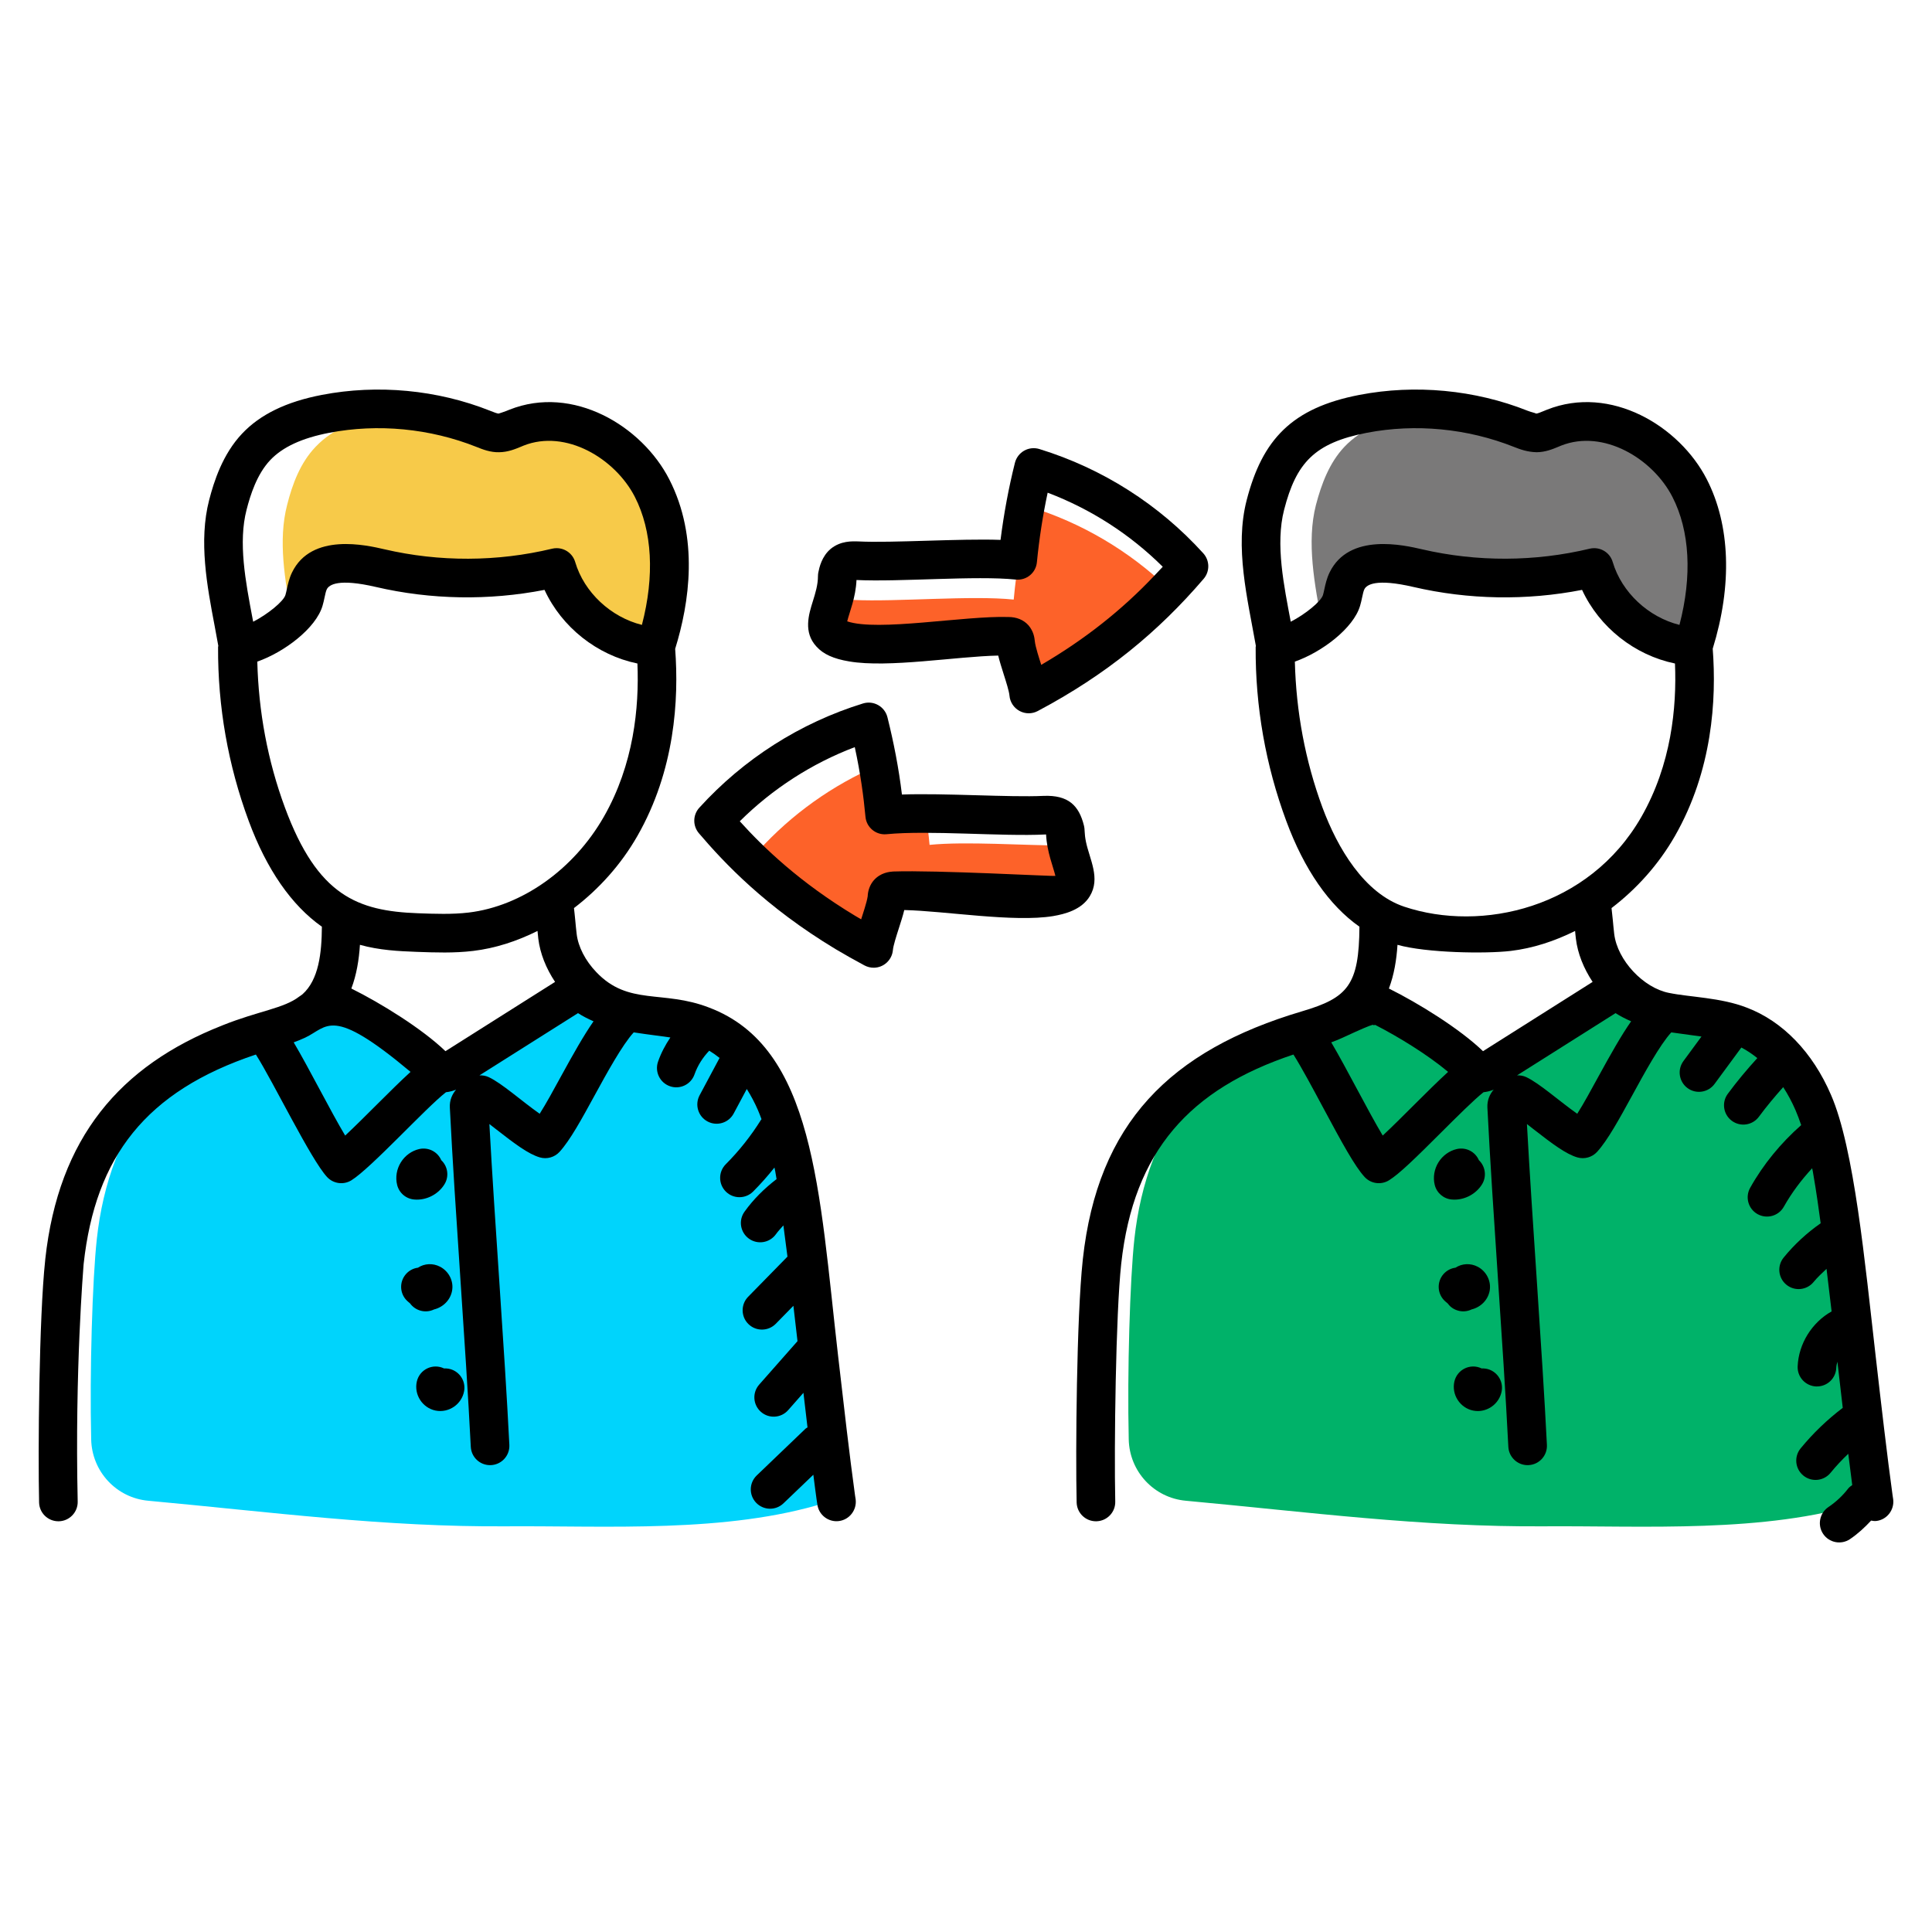 <svg width="56" height="56" viewBox="0 0 56 56" fill="none" xmlns="http://www.w3.org/2000/svg">
<path d="M19.161 18.201C19.117 18.383 19.062 18.565 19.007 18.741C17.799 18.664 16.673 17.831 16.221 16.706C15.609 16.766 14.985 16.766 14.373 16.717C13.259 16.805 12.133 16.722 11.041 16.474C11.036 16.474 11.025 16.468 11.019 16.468C10.286 16.297 9.298 16.16 8.967 16.838C8.884 17.015 8.868 17.213 8.813 17.401C8.763 17.561 8.636 17.737 8.46 17.908C8.256 16.816 8.057 15.663 8.322 14.637C8.476 14.025 8.708 13.412 9.144 12.955C9.662 12.403 10.412 12.138 11.152 11.995C11.367 11.951 11.587 11.918 11.808 11.896C12.558 11.967 13.297 12.149 13.998 12.425C14.147 12.486 14.301 12.552 14.461 12.546C14.638 12.546 14.803 12.464 14.969 12.398C15.09 12.348 15.211 12.315 15.333 12.287C15.813 12.171 16.315 12.21 16.795 12.359C17.672 12.64 18.466 13.313 18.896 14.146C19.531 15.376 19.509 16.844 19.161 18.201Z" fill="#F7CA49"/>
<path d="M24.211 43.438C24.117 43.488 24.016 43.531 23.911 43.562C21.064 44.444 17.593 44.221 14.688 44.241C11.152 44.268 7.783 43.82 4.3 43.5C3.372 43.418 2.663 42.65 2.643 41.722C2.596 39.772 2.678 37.078 2.807 35.908C2.979 34.336 3.509 32.761 4.558 31.579C4.78 31.33 5.018 31.104 5.275 30.897V30.893C5.654 30.581 6.071 30.308 6.508 30.074C6.511 30.07 6.515 30.07 6.519 30.07C7.167 29.723 7.861 29.45 8.566 29.244C8.679 29.209 8.793 29.177 8.906 29.142C8.91 29.142 8.913 29.142 8.917 29.138C9.034 29.103 9.147 29.068 9.26 29.025C9.292 29.014 9.323 29.006 9.35 28.99C9.389 28.979 9.424 28.963 9.463 28.947C9.506 28.928 9.553 28.908 9.596 28.885C9.643 28.904 9.693 28.928 9.748 28.955C10.664 29.404 11.889 30.18 12.474 30.784C12.536 30.846 12.602 30.913 12.692 30.928C12.793 30.948 12.891 30.889 12.977 30.835C13.183 30.706 13.417 30.558 13.671 30.398C13.698 30.417 13.729 30.429 13.764 30.437C13.866 30.456 13.963 30.398 14.049 30.343C14.77 29.887 15.827 29.22 16.779 28.62C16.806 28.6 16.833 28.585 16.86 28.565C17.227 28.951 17.695 29.236 18.175 29.329C18.366 29.369 18.557 29.392 18.748 29.419C18.759 29.419 18.771 29.423 18.783 29.423C18.943 29.443 19.107 29.462 19.266 29.485C19.356 29.497 19.45 29.509 19.539 29.524C19.629 29.54 19.719 29.556 19.808 29.575C19.984 29.614 20.159 29.661 20.331 29.727C21.321 30.102 22.047 30.987 22.464 31.958C22.569 32.199 22.655 32.445 22.733 32.699C22.76 32.792 22.788 32.89 22.811 32.983C22.838 33.081 22.862 33.174 22.881 33.272C22.924 33.463 22.963 33.658 23.002 33.853C23.025 33.985 23.045 34.114 23.068 34.247C23.111 34.508 23.15 34.769 23.185 35.03C23.521 37.397 23.879 41.039 24.211 43.438Z" fill="#00D4FC"/>
<path d="M49.203 18.328C49.165 18.465 49.126 18.603 49.082 18.741C47.863 18.664 46.732 17.82 46.291 16.684C45.634 16.761 44.978 16.772 44.322 16.728C43.24 16.799 42.148 16.711 41.094 16.468C41.045 16.457 40.995 16.446 40.946 16.435C40.234 16.281 39.351 16.204 39.042 16.838C38.96 17.015 38.943 17.213 38.888 17.401C38.822 17.621 38.601 17.875 38.32 18.096C38.105 16.948 37.867 15.718 38.143 14.637C38.303 14.025 38.535 13.412 38.965 12.955C39.484 12.403 40.234 12.138 40.979 11.995C41.232 11.945 41.486 11.907 41.745 11.884C42.54 11.945 43.329 12.133 44.073 12.425C44.222 12.486 44.377 12.552 44.537 12.546C44.713 12.546 44.879 12.464 45.044 12.398C45.116 12.37 45.188 12.342 45.265 12.326C45.745 12.182 46.247 12.193 46.732 12.326C47.664 12.574 48.519 13.269 48.972 14.146C49.628 15.415 49.578 16.932 49.203 18.328Z" fill="#7A7979"/>
<path d="M54.285 43.438C54.191 43.488 54.09 43.531 53.985 43.562C51.138 44.444 47.668 44.221 44.763 44.241C41.226 44.268 37.857 43.82 34.375 43.5C33.447 43.418 32.737 42.65 32.717 41.722C32.671 39.772 32.752 37.078 32.881 35.908C33.053 34.336 33.583 32.761 34.632 31.579C34.854 31.33 35.092 31.104 35.349 30.897V30.893C35.728 30.581 36.145 30.308 36.582 30.074C36.586 30.07 36.59 30.07 36.593 30.07C37.241 29.723 37.935 29.45 38.641 29.244C38.754 29.209 38.867 29.177 38.98 29.142C38.984 29.142 38.988 29.142 38.992 29.138C39.109 29.103 39.222 29.068 39.335 29.025C39.366 29.014 39.397 29.006 39.424 28.99C39.463 28.979 39.498 28.963 39.538 28.947C39.58 28.928 39.627 28.908 39.67 28.885C39.717 28.904 39.768 28.928 39.822 28.955C40.739 29.404 41.963 30.18 42.548 30.784C42.61 30.846 42.676 30.913 42.766 30.928C42.868 30.948 42.965 30.889 43.051 30.835C43.258 30.706 43.491 30.558 43.745 30.398C43.772 30.417 43.803 30.429 43.839 30.437C43.94 30.456 44.037 30.398 44.123 30.343C44.845 29.887 45.901 29.22 46.853 28.62C46.88 28.6 46.907 28.585 46.935 28.565C47.301 28.951 47.769 29.236 48.249 29.329C48.44 29.369 48.631 29.392 48.822 29.419C48.834 29.419 48.845 29.423 48.857 29.423C49.017 29.443 49.181 29.462 49.34 29.485C49.43 29.497 49.524 29.509 49.614 29.524C49.703 29.54 49.793 29.556 49.883 29.575C50.058 29.614 50.233 29.661 50.405 29.727C51.395 30.102 52.121 30.987 52.538 31.958C52.643 32.199 52.729 32.445 52.807 32.699C52.834 32.792 52.862 32.89 52.885 32.983C52.912 33.081 52.936 33.174 52.955 33.272C52.998 33.463 53.037 33.658 53.076 33.853C53.1 33.985 53.119 34.114 53.142 34.247C53.185 34.508 53.224 34.769 53.26 35.03C53.595 37.397 53.954 41.039 54.285 43.438Z" fill="#00B269"/>
<path d="M33.873 17.064C33.04 17.947 31.772 19.078 29.819 20.115C29.786 19.734 29.471 19.023 29.438 18.642C29.433 18.592 29.427 18.537 29.394 18.498C29.35 18.449 29.273 18.443 29.207 18.443C28.065 18.405 25.836 18.813 24.711 18.62C24.38 18.565 24.187 18.482 24.082 18.366C24.121 18.201 24.148 18.024 24.148 17.837C24.181 17.704 24.214 17.561 24.319 17.472C24.435 17.379 24.601 17.384 24.75 17.39C25.98 17.45 28.159 17.252 29.383 17.379C29.466 16.474 29.62 15.569 29.841 14.687C31.347 15.15 32.737 15.972 33.873 17.064Z" fill="#FD6229"/>
<path d="M30.436 26.001C29.305 26.188 27.082 25.785 25.935 25.819C25.869 25.824 25.797 25.83 25.753 25.879C25.72 25.918 25.709 25.973 25.709 26.023C25.67 26.398 25.356 27.115 25.323 27.49C25.036 27.336 24.76 27.181 24.501 27.027C23.298 26.133 22.515 25.278 21.985 24.66C22.945 23.601 24.137 22.752 25.45 22.189C25.538 22.663 25.598 23.143 25.643 23.623C25.979 23.59 26.393 23.579 26.834 23.579C26.878 23.882 26.917 24.186 26.944 24.489C27.976 24.384 29.68 24.506 30.927 24.511C31.093 25.3 31.556 25.808 30.436 26.001Z" fill="#FD6229"/>
<path d="M24.293 39.303C23.74 34.492 23.612 30.361 20.553 29.205C19.21 28.685 18.218 29.16 17.284 28.177C16.968 27.848 16.76 27.446 16.715 27.074C16.699 26.942 16.687 26.809 16.674 26.672C16.665 26.561 16.649 26.439 16.637 26.321C17.363 25.766 18 25.061 18.474 24.233C19.561 22.333 19.681 20.281 19.57 18.807C19.982 17.48 20.268 15.586 19.397 13.89C18.607 12.349 16.61 11.141 14.764 11.876L14.667 11.915C14.593 11.946 14.479 11.978 14.452 11.988C14.412 11.988 14.307 11.947 14.205 11.906C12.677 11.298 10.946 11.135 9.331 11.446C8.3 11.644 7.544 12.011 7.018 12.568C6.452 13.167 6.202 13.954 6.062 14.495C5.755 15.684 6.003 16.991 6.222 18.145C6.259 18.341 6.294 18.532 6.328 18.722C6.327 18.733 6.321 18.743 6.321 18.754C6.312 20.481 6.61 22.177 7.209 23.796C7.729 25.203 8.452 26.243 9.33 26.861C9.325 27.62 9.241 28.398 8.767 28.82C8.739 28.845 8.705 28.863 8.675 28.885C8.229 29.231 7.499 29.3 6.454 29.718C6.448 29.721 6.441 29.723 6.435 29.726C3.479 30.892 1.697 32.975 1.312 36.5L1.31 36.528C1.13 38.187 1.1 42.104 1.133 43.548C1.139 43.853 1.389 44.095 1.692 44.095C1.696 44.095 1.701 44.095 1.705 44.095C2.014 44.088 2.259 43.832 2.252 43.523C2.167 39.686 2.419 36.733 2.421 36.677C2.422 36.663 2.424 36.646 2.425 36.632C2.767 33.525 4.227 31.63 7.417 30.566C7.936 31.386 9.001 33.594 9.478 34.114C9.661 34.313 9.958 34.352 10.185 34.212C10.751 33.862 12.343 32.112 12.926 31.659C12.968 31.655 13.05 31.641 13.107 31.623C13.13 31.616 13.153 31.61 13.175 31.601C13.191 31.595 13.205 31.59 13.22 31.583C13.111 31.713 13.027 31.883 13.039 32.106C13.188 35.089 13.495 38.953 13.646 41.936C13.661 42.236 13.908 42.468 14.204 42.468C14.526 42.468 14.78 42.2 14.764 41.88C14.624 39.091 14.341 35.45 14.185 32.581C14.25 32.632 14.315 32.682 14.377 32.73C14.929 33.161 15.316 33.451 15.648 33.548C15.852 33.607 16.074 33.545 16.218 33.388C16.525 33.051 16.855 32.447 17.237 31.748C17.582 31.116 18.038 30.284 18.369 29.924C18.846 29.997 19.235 30.04 19.431 30.072C19.284 30.289 19.16 30.524 19.074 30.772C18.972 31.064 19.126 31.383 19.418 31.485C19.706 31.587 20.028 31.436 20.131 31.141C20.221 30.885 20.37 30.651 20.558 30.455C20.66 30.517 20.76 30.587 20.857 30.665L20.278 31.748C20.133 32.021 20.235 32.36 20.508 32.506C20.778 32.651 21.119 32.551 21.266 32.276L21.646 31.565C21.766 31.756 21.876 31.962 21.971 32.181C22.006 32.264 22.04 32.351 22.073 32.441C22.07 32.447 22.063 32.45 22.06 32.456C21.769 32.923 21.425 33.357 21.037 33.746C20.819 33.965 20.819 34.319 21.038 34.538C21.255 34.755 21.61 34.757 21.83 34.537C22.049 34.317 22.255 34.085 22.448 33.842C22.456 33.88 22.463 33.912 22.471 33.951L22.509 34.177C22.156 34.448 21.839 34.76 21.58 35.122C21.399 35.374 21.457 35.723 21.709 35.904C21.959 36.083 22.309 36.027 22.49 35.775C22.556 35.683 22.634 35.603 22.707 35.519C22.746 35.806 22.785 36.11 22.825 36.424L21.686 37.587C21.469 37.808 21.473 38.163 21.694 38.379C21.914 38.595 22.268 38.592 22.486 38.371L22.997 37.849C23.037 38.188 23.076 38.531 23.116 38.874L22.006 40.133C21.801 40.365 21.823 40.718 22.055 40.923C22.288 41.129 22.642 41.104 22.845 40.874L23.288 40.371C23.328 40.71 23.367 41.044 23.406 41.374C23.388 41.388 23.367 41.394 23.35 41.41L21.934 42.767C21.711 42.981 21.704 43.335 21.917 43.558C22.132 43.782 22.486 43.789 22.709 43.575L23.575 42.746C23.582 42.806 23.678 43.552 23.691 43.603C23.729 43.911 24.012 44.127 24.314 44.089C24.621 44.051 24.839 43.769 24.802 43.462C24.797 43.423 24.791 43.38 24.783 43.34C24.624 42.189 24.456 40.722 24.293 39.303ZM15.603 27.21C15.656 27.64 15.828 28.068 16.089 28.461L12.912 30.469C12.236 29.818 11.037 29.076 10.184 28.653C10.335 28.254 10.405 27.821 10.433 27.386C10.99 27.543 11.562 27.571 12.073 27.59C12.624 27.61 13.159 27.629 13.715 27.563C14.354 27.487 14.983 27.282 15.58 26.984C15.588 27.059 15.594 27.136 15.603 27.21ZM7.147 14.775C7.255 14.354 7.444 13.748 7.832 13.337C8.191 12.957 8.751 12.698 9.543 12.545C10.95 12.274 12.46 12.416 13.816 12.956C13.989 13.026 14.217 13.115 14.468 13.108C14.723 13.105 14.931 13.018 15.098 12.949L15.177 12.916C16.402 12.431 17.832 13.292 18.401 14.401C18.907 15.388 18.977 16.693 18.606 18.113C17.711 17.89 16.933 17.176 16.672 16.29C16.6 16.047 16.378 15.889 16.135 15.889C16.092 15.889 16.047 15.893 16.004 15.904C14.416 16.286 12.736 16.292 11.146 15.922C10.623 15.801 9.029 15.43 8.465 16.592C8.38 16.767 8.343 16.941 8.313 17.081C8.301 17.136 8.29 17.191 8.274 17.244C8.219 17.434 7.754 17.808 7.339 18.021C7.333 17.993 7.328 17.964 7.322 17.936C7.115 16.847 6.902 15.722 7.147 14.775ZM8.259 23.408C7.756 22.047 7.495 20.625 7.458 19.177C8.235 18.906 9.159 18.211 9.349 17.558C9.373 17.478 9.391 17.396 9.408 17.315C9.428 17.222 9.446 17.135 9.472 17.082C9.538 16.948 9.808 16.761 10.893 17.013C12.491 17.385 14.171 17.412 15.783 17.098C16.284 18.182 17.306 18.991 18.476 19.232C18.53 20.508 18.369 22.161 17.501 23.677C16.627 25.204 15.126 26.267 13.582 26.451C13.108 26.507 12.603 26.489 12.115 26.471C10.36 26.406 9.204 25.963 8.259 23.408ZM10.005 32.915C9.581 32.207 8.967 30.981 8.513 30.213C8.624 30.174 8.733 30.128 8.842 30.078C9.508 29.767 9.59 29.135 11.89 31.061C11.893 31.063 11.897 31.066 11.9 31.069C11.32 31.599 10.564 32.394 10.005 32.915ZM15.643 32.283C15.116 31.913 14.552 31.402 14.166 31.221C14.08 31.181 13.988 31.166 13.896 31.171L16.754 29.366C16.89 29.455 17.044 29.532 17.204 29.603C16.918 30.014 16.615 30.551 16.254 31.211C16.043 31.597 15.828 31.992 15.643 32.283Z" fill="black"/>
<path d="M12.012 34.769C12.339 34.797 12.689 34.635 12.879 34.334C13.025 34.104 12.982 33.808 12.79 33.628C12.685 33.386 12.422 33.246 12.154 33.305C11.935 33.354 11.74 33.495 11.618 33.692C11.496 33.889 11.457 34.127 11.511 34.344C11.568 34.58 11.771 34.751 12.012 34.769Z" fill="black"/>
<path d="M12.581 37.955C12.841 37.891 13.052 37.687 13.103 37.417C13.156 37.139 13.014 36.852 12.757 36.717C12.547 36.607 12.302 36.621 12.114 36.745C11.986 36.761 11.864 36.822 11.771 36.925C11.564 37.155 11.582 37.509 11.812 37.716C11.83 37.732 11.854 37.754 11.885 37.779C12.04 37.993 12.331 38.075 12.581 37.955Z" fill="black"/>
<path d="M12.998 39.672C12.956 39.665 12.914 39.663 12.872 39.665C12.541 39.507 12.161 39.697 12.082 40.044C11.995 40.423 12.244 40.809 12.625 40.886C13.013 40.963 13.387 40.7 13.453 40.32C13.507 40.016 13.303 39.725 12.998 39.672Z" fill="black"/>
<path d="M54.857 43.339C54.698 42.187 54.529 40.718 54.366 39.298C54.057 36.604 53.745 33.279 53.073 31.737C52.541 30.499 51.671 29.6 50.627 29.205C49.871 28.912 48.983 28.905 48.377 28.78C48.375 28.78 48.374 28.779 48.372 28.779C47.638 28.634 46.883 27.839 46.789 27.073C46.773 26.94 46.761 26.806 46.748 26.667C46.738 26.557 46.724 26.437 46.711 26.321C47.437 25.766 48.074 25.061 48.548 24.233C49.636 22.331 49.756 20.278 49.644 18.803C50.213 16.963 50.155 15.221 49.471 13.89C48.681 12.349 46.685 11.141 44.838 11.876L44.742 11.915C44.668 11.946 44.566 11.988 44.527 11.988C44.489 11.966 44.383 11.947 44.279 11.906C42.751 11.298 41.019 11.135 39.405 11.446C37.44 11.824 36.588 12.746 36.136 14.495C35.782 15.864 36.161 17.357 36.402 18.722C36.401 18.733 36.396 18.743 36.396 18.754C36.386 20.482 36.684 22.178 37.283 23.796C37.803 25.203 38.526 26.243 39.404 26.861C39.393 28.552 39.067 28.921 37.747 29.311C33.906 30.449 31.817 32.564 31.386 36.503L31.383 36.534C31.205 38.19 31.174 42.091 31.207 43.548C31.214 43.853 31.463 44.095 31.766 44.095C31.771 44.095 31.775 44.095 31.779 44.095C32.089 44.088 32.334 43.832 32.326 43.523C32.291 41.923 32.341 38.079 32.499 36.632C32.859 33.357 34.494 31.565 37.491 30.566C37.727 30.94 38.06 31.561 38.341 32.086C38.907 33.143 39.271 33.807 39.553 34.114C39.735 34.313 40.032 34.352 40.26 34.212C40.562 34.025 41.033 33.563 41.773 32.825C42.209 32.39 42.739 31.862 43 31.659C43.024 31.657 43.045 31.653 43.068 31.649C43.108 31.642 43.146 31.634 43.183 31.623C43.204 31.616 43.225 31.61 43.245 31.603C43.262 31.596 43.279 31.59 43.295 31.583C43.186 31.712 43.102 31.883 43.113 32.106C43.261 35.059 43.57 38.963 43.72 41.936C43.735 42.235 43.982 42.468 44.278 42.468C44.288 42.468 44.297 42.468 44.307 42.467C44.616 42.452 44.854 42.189 44.838 41.88C44.701 39.145 44.415 35.439 44.259 32.581C44.325 32.632 44.39 32.683 44.451 32.731C45.003 33.161 45.39 33.451 45.721 33.548C45.926 33.607 46.148 33.545 46.292 33.388C46.599 33.051 46.929 32.447 47.312 31.748C47.657 31.116 48.112 30.284 48.443 29.924C48.511 29.935 49.262 30.037 49.318 30.045L48.795 30.756C48.612 31.005 48.665 31.355 48.914 31.539C49.162 31.721 49.513 31.669 49.697 31.419L50.474 30.363C50.634 30.446 50.788 30.55 50.937 30.669C50.634 31.001 50.345 31.347 50.081 31.705C49.897 31.953 49.95 32.304 50.199 32.488C50.45 32.672 50.799 32.617 50.982 32.37C51.201 32.074 51.44 31.788 51.687 31.511C51.821 31.717 51.941 31.941 52.045 32.181C52.102 32.313 52.156 32.458 52.208 32.612C51.621 33.129 51.109 33.749 50.729 34.43C50.578 34.7 50.674 35.041 50.944 35.192C51.216 35.343 51.556 35.245 51.706 34.976C51.931 34.576 52.211 34.202 52.526 33.863C52.532 33.892 52.539 33.922 52.545 33.951C52.596 34.266 52.626 34.377 52.773 35.457C52.372 35.737 52.012 36.069 51.701 36.45C51.505 36.689 51.54 37.042 51.779 37.238C52.019 37.435 52.372 37.398 52.567 37.16C52.681 37.021 52.813 36.901 52.943 36.778C52.992 37.178 53.041 37.592 53.09 38.012C52.519 38.332 52.134 38.949 52.106 39.603C52.092 39.912 52.332 40.173 52.641 40.187C52.966 40.197 53.212 39.948 53.225 39.652C53.227 39.59 53.241 39.529 53.258 39.47C53.31 39.916 53.361 40.363 53.413 40.807C52.962 41.15 52.551 41.544 52.192 41.982C51.996 42.221 52.031 42.574 52.271 42.77C52.511 42.967 52.864 42.929 53.059 42.691C53.218 42.496 53.391 42.312 53.573 42.139C53.612 42.454 53.65 42.755 53.688 43.045C53.646 43.075 53.602 43.105 53.569 43.148C53.407 43.357 53.215 43.537 52.997 43.683C52.741 43.856 52.672 44.204 52.845 44.461C53.016 44.716 53.364 44.786 53.622 44.613C53.849 44.46 54.049 44.275 54.235 44.075C54.285 44.083 54.335 44.093 54.388 44.086C54.695 44.049 54.913 43.765 54.875 43.459C54.871 43.42 54.865 43.379 54.857 43.339ZM45.678 27.21C45.73 27.64 45.903 28.068 46.163 28.461L42.986 30.469C42.309 29.817 41.109 29.075 40.258 28.653C40.409 28.253 40.479 27.821 40.507 27.386C41.344 27.622 43.064 27.649 43.789 27.563C44.428 27.487 45.057 27.282 45.655 26.984C45.662 27.059 45.668 27.136 45.678 27.21ZM37.221 14.775C37.57 13.421 38.097 12.838 39.617 12.545C41.024 12.274 42.533 12.416 43.891 12.957C44.064 13.026 44.279 13.103 44.542 13.108C44.798 13.105 45.005 13.018 45.172 12.949L45.251 12.916C46.474 12.432 47.905 13.291 48.475 14.401C48.982 15.388 49.051 16.693 48.68 18.113C47.785 17.89 47.008 17.176 46.745 16.29C46.674 16.047 46.452 15.889 46.209 15.889C46.166 15.889 46.121 15.893 46.078 15.904C44.49 16.285 42.811 16.291 41.22 15.922C40.697 15.801 39.104 15.43 38.539 16.593C38.454 16.767 38.417 16.941 38.387 17.08C38.375 17.135 38.364 17.19 38.348 17.244C38.293 17.434 37.828 17.808 37.413 18.021C37.221 16.995 36.961 15.78 37.221 14.775ZM38.333 23.408C37.83 22.047 37.569 20.625 37.532 19.177C38.309 18.906 39.233 18.211 39.423 17.558C39.447 17.478 39.465 17.397 39.482 17.315C39.502 17.222 39.521 17.134 39.546 17.082C39.611 16.948 39.883 16.761 40.967 17.013C42.566 17.385 44.246 17.413 45.857 17.098C46.358 18.182 47.38 18.991 48.55 19.232C48.604 20.508 48.443 22.161 47.576 23.677C46.057 26.33 42.94 27.029 40.703 26.281C39.538 25.892 38.765 24.574 38.333 23.408ZM40.079 32.915C39.651 32.2 39.038 30.977 38.587 30.213C38.697 30.174 38.805 30.129 38.913 30.08C40.1 29.529 39.702 29.768 39.858 29.706C40.531 30.049 41.38 30.572 41.963 31.06C41.967 31.063 41.971 31.066 41.974 31.069C41.387 31.606 40.638 32.395 40.079 32.915ZM45.717 32.283C45.194 31.915 44.625 31.402 44.24 31.221C44.154 31.181 44.062 31.166 43.971 31.171L46.828 29.366C46.965 29.455 47.118 29.532 47.279 29.603C46.992 30.014 46.689 30.551 46.328 31.21C46.117 31.597 45.902 31.992 45.717 32.283Z" fill="black"/>
<path d="M42.087 34.769C42.11 34.771 42.133 34.772 42.156 34.772C42.475 34.772 42.782 34.605 42.954 34.334C43.099 34.104 43.056 33.808 42.866 33.628C42.761 33.386 42.498 33.245 42.229 33.305C42.011 33.354 41.815 33.495 41.693 33.692C41.572 33.889 41.532 34.126 41.586 34.344C41.644 34.58 41.846 34.751 42.087 34.769Z" fill="black"/>
<path d="M42.656 37.954C42.916 37.89 43.126 37.687 43.178 37.417C43.23 37.139 43.088 36.852 42.832 36.717C42.622 36.607 42.377 36.621 42.188 36.745C42.06 36.761 41.938 36.822 41.844 36.926C41.638 37.156 41.657 37.51 41.887 37.717C41.905 37.733 41.93 37.755 41.96 37.779C42.027 37.872 42.124 37.946 42.243 37.983C42.385 38.029 42.53 38.015 42.656 37.954Z" fill="black"/>
<path d="M43.07 39.672C43.028 39.665 42.988 39.663 42.946 39.665C42.621 39.507 42.236 39.694 42.156 40.044C42.114 40.225 42.149 40.42 42.252 40.578C42.354 40.737 42.517 40.85 42.699 40.886C42.744 40.895 42.789 40.9 42.834 40.9C42.974 40.9 43.114 40.857 43.232 40.776C43.389 40.669 43.496 40.502 43.528 40.319C43.58 40.014 43.375 39.724 43.07 39.672Z" fill="black"/>
<path d="M24.616 19.172C25.749 19.366 27.723 19.026 28.934 19.002C28.975 19.174 29.034 19.358 29.094 19.548C29.163 19.765 29.249 20.035 29.26 20.163C29.276 20.351 29.386 20.517 29.551 20.607C29.634 20.652 29.726 20.675 29.818 20.675C29.908 20.675 29.999 20.653 30.081 20.609C32.065 19.556 33.568 18.318 34.888 16.778C35.072 16.564 35.067 16.247 34.878 16.038C33.597 14.623 31.954 13.578 30.126 13.015C29.979 12.971 29.82 12.987 29.686 13.063C29.552 13.139 29.456 13.266 29.418 13.415C29.236 14.142 29.097 14.891 29.001 15.649C27.854 15.606 25.845 15.742 24.891 15.694C24.695 15.687 24.367 15.674 24.079 15.908C23.816 16.13 23.749 16.45 23.721 16.586C23.713 16.623 23.709 16.662 23.709 16.7C23.709 16.954 23.633 17.195 23.561 17.427C23.442 17.806 23.279 18.326 23.666 18.742C23.866 18.963 24.16 19.096 24.616 19.172ZM24.826 16.812C26.091 16.872 28.291 16.679 29.44 16.799C29.752 16.831 30.026 16.605 30.055 16.297C30.122 15.616 30.226 14.941 30.367 14.281C31.618 14.755 32.756 15.487 33.703 16.428C33.629 16.509 33.55 16.593 33.465 16.68C32.519 17.683 31.44 18.535 30.181 19.271C30.126 19.097 30.009 18.744 29.994 18.578C29.984 18.489 29.964 18.304 29.811 18.125C29.668 17.965 29.465 17.884 29.227 17.884C29.226 17.884 29.225 17.884 29.225 17.884C27.95 17.844 25.444 18.311 24.557 18.01C24.622 17.739 24.803 17.33 24.826 16.812Z" fill="black"/>
<path d="M31.586 25.981C31.907 25.457 31.584 24.913 31.477 24.401C31.424 24.138 31.452 24.063 31.418 23.927C31.273 23.345 30.963 23.041 30.249 23.069C29.276 23.116 27.37 22.985 26.143 23.03C26.051 22.265 25.905 21.52 25.723 20.79C25.645 20.478 25.321 20.296 25.015 20.39C23.197 20.951 21.556 21.996 20.27 23.412C20.08 23.62 20.075 23.937 20.258 24.152C20.988 25.009 22.192 26.289 24.215 27.508C24.48 27.666 24.763 27.825 25.057 27.983C25.14 28.027 25.232 28.05 25.323 28.05C25.613 28.05 25.855 27.828 25.881 27.54C25.892 27.411 25.98 27.136 26.051 26.915C26.111 26.727 26.17 26.546 26.211 26.378C27.392 26.404 29.39 26.741 30.528 26.553C30.529 26.553 30.53 26.552 30.532 26.552C30.87 26.494 31.347 26.371 31.586 25.981ZM25.887 25.261C25.78 25.27 25.528 25.29 25.328 25.515C25.219 25.642 25.158 25.803 25.15 25.982C25.127 26.15 24.998 26.526 24.961 26.647C24.903 26.614 24.846 26.58 24.79 26.547C23.189 25.583 22.139 24.576 21.443 23.805C22.394 22.862 23.53 22.129 24.776 21.656C24.943 22.424 25.032 23.093 25.086 23.674C25.114 23.987 25.393 24.211 25.698 24.18C26.922 24.06 29.046 24.25 30.297 24.188C30.305 24.188 30.313 24.188 30.321 24.188C30.347 24.701 30.53 25.126 30.591 25.388C30.542 25.406 27.153 25.217 25.887 25.261Z" fill="black"/>
</svg>
